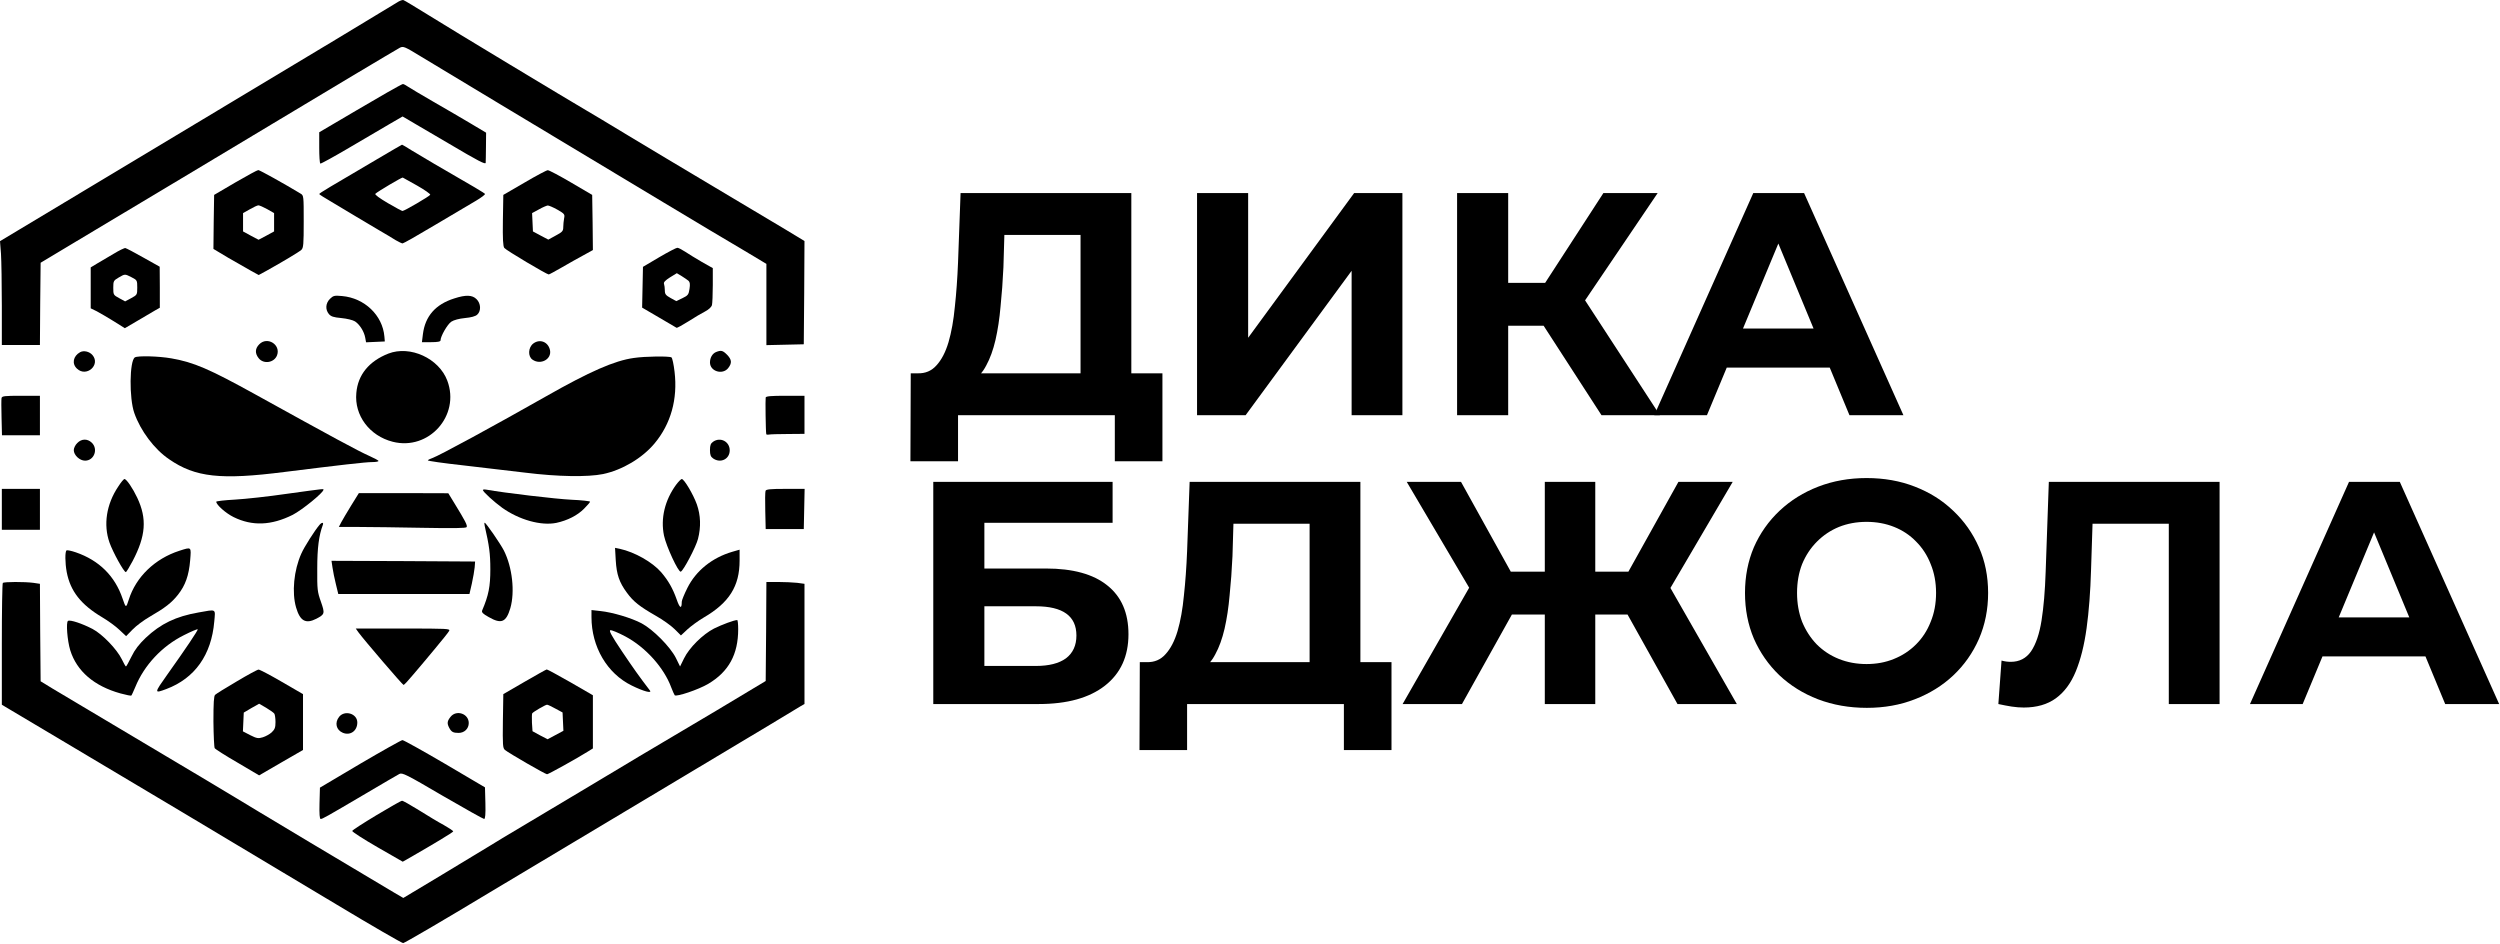 <svg width="2363" height="892" viewBox="0 0 2363 892" fill="none" xmlns="http://www.w3.org/2000/svg">
<path d="M375.067 2.485C372.533 4.219 287.067 55.685 185.2 116.752L0 227.952L0.933 239.819C1.333 246.485 1.733 268.485 1.733 289.019V326.085H19.733H37.733L38 287.152L38.4 248.352L68.4 230.352C111.867 204.352 238.4 128.619 257.067 117.285C301.333 90.619 374.8 46.752 377.867 45.152C381.2 43.419 382.4 43.952 398.533 53.819C414.533 63.552 504.8 117.819 627.733 191.685C656.4 208.885 689.733 228.885 702.133 236.085L724.4 249.419V287.819V326.219L742.133 325.819L759.733 325.419L760.133 276.619L760.4 227.819L742.8 217.152C733.067 211.285 702.533 193.152 675.067 176.752C647.6 160.352 610.667 138.352 593.067 127.685C575.467 117.019 557.733 106.352 553.733 104.085C538.4 95.152 426.667 27.819 405.333 14.485C393.067 6.885 382.267 0.352 381.333 0.085C380.533 -0.315 377.6 0.752 375.067 2.485Z" fill="black"/>
<path d="M365.733 87.551C348.667 97.417 322.933 112.484 310.8 119.684L301.733 125.017V139.551C301.733 147.417 302.133 154.217 302.8 154.617C303.333 154.884 315.467 148.217 329.733 139.817C344 131.417 361.333 121.284 368.133 117.284L380.533 110.084L393.467 117.684C400.533 121.817 414.267 129.817 423.733 135.417C452.533 152.484 459.067 155.817 459.067 153.817C459.2 152.884 459.2 146.084 459.333 138.751L459.467 125.417L444.933 116.751C436.933 111.951 421.067 102.751 409.733 96.217C398.4 89.684 387.467 83.151 385.467 81.817C383.6 80.484 381.467 79.417 380.8 79.417C380.267 79.417 373.467 83.151 365.733 87.551Z" fill="black"/>
<path d="M356.4 150.484C311.867 176.617 301.733 182.617 301.733 183.417C301.733 183.817 307.067 187.151 313.467 190.884C319.867 194.617 330.533 201.017 337.067 205.017C343.733 209.017 353.6 214.884 359.067 218.084C364.533 221.284 371.333 225.284 374 227.017C376.8 228.617 379.733 230.084 380.533 230.084C381.333 230.084 395.2 222.217 411.467 212.484C427.733 202.884 445.067 192.617 450 189.684C454.933 186.751 458.667 183.951 458.4 183.284C457.733 182.351 449.333 177.284 410.267 154.751C403.6 150.884 394.133 145.151 389.2 142.217C384.4 139.151 380.267 136.751 380 136.751C379.867 136.751 369.2 142.884 356.4 150.484ZM394.267 175.417C401.333 179.417 406.8 183.284 406.667 184.084C406.133 185.417 382.267 199.417 380.4 199.417C379.867 199.417 373.6 196.084 366.533 191.951C358.667 187.284 354 183.951 354.8 183.151C356.8 181.151 379.733 167.551 380.667 167.817C381.067 167.951 387.2 171.417 394.267 175.417Z" fill="black"/>
<path d="M222.4 172.485L202.4 184.218L202 209.685L201.733 235.285L216 243.818C224 248.485 233.6 253.951 237.467 256.085L244.533 259.951L252.133 255.818C266.933 247.551 282.4 238.351 284.8 236.218C286.8 234.351 287.067 231.151 287.067 209.418C287.067 185.285 287.067 184.751 284.133 183.018C269.2 173.951 245.467 160.751 244.133 160.751C243.2 160.751 233.467 166.085 222.4 172.485ZM252.533 197.685L259.067 201.418V210.085V218.751L251.733 222.751L244.4 226.618L237.067 222.751L229.733 218.751V210.085V201.418L236.133 197.818C239.6 195.818 243.2 194.085 244.267 194.085C245.2 194.085 248.933 195.685 252.533 197.685Z" fill="black"/>
<path d="M495.733 172.618L475.733 184.218L475.333 208.218C475.066 225.951 475.466 232.751 476.666 234.351C478.4 236.618 516.8 259.418 518.666 259.418C519.2 259.418 524.8 256.351 531.066 252.751C537.333 249.151 546.4 243.951 551.466 241.285L560.4 236.351L560.133 210.351L559.733 184.218L539.733 172.485C528.8 166.085 518.8 160.751 517.733 160.885C516.666 160.885 506.8 166.085 495.733 172.618ZM526.933 198.218C533.6 202.085 534 202.618 533.2 206.351C532.8 208.618 532.4 212.351 532.4 214.618C532.4 218.351 531.6 219.285 525.333 222.618L518.266 226.485L510.933 222.618L503.733 218.751L503.333 210.085L502.933 201.418L509.333 197.951C512.8 195.951 516.666 194.351 517.733 194.218C518.8 194.218 522.933 195.951 526.933 198.218Z" fill="black"/>
<path d="M107.067 240.085C101.6 243.285 94.533 247.552 91.467 249.285L85.733 252.752V272.085V291.419L91.467 294.219C94.533 295.819 101.733 300.085 107.6 303.685L118 310.219L130.267 303.019C136.933 299.019 144.4 294.619 146.8 293.285L151.067 290.885V271.419L150.933 252.085L135.467 243.419C127.067 238.619 119.333 234.619 118.533 234.485C117.733 234.219 112.533 236.752 107.067 240.085ZM124.4 262.085C129.6 264.752 129.733 265.019 129.733 271.819C129.733 278.619 129.6 278.752 124 281.819L118.267 284.885L112.667 281.819C107.2 278.885 107.067 278.619 107.067 271.952C107.067 265.685 107.333 265.152 112.133 262.352C118.267 258.752 118 258.885 124.4 262.085Z" fill="black"/>
<path d="M623.067 243.152L607.734 252.218L607.334 271.418L606.934 290.752L622.667 299.952C631.334 305.018 638.934 309.418 639.467 309.818C640 310.085 645.067 307.285 650.8 303.685C656.4 300.085 663.6 295.818 666.534 294.352C669.867 292.618 672.4 290.218 672.934 288.485C673.334 286.752 673.734 278.218 673.734 269.418V253.418L663.334 247.552C657.734 244.218 650.534 239.952 647.467 237.818C644.4 235.818 641.067 234.085 640.134 234.218C639.2 234.218 631.467 238.218 623.067 243.152ZM650.8 265.418C652.134 266.618 652.4 268.752 651.734 273.018C650.934 278.485 650.267 279.285 645.067 281.818L639.2 284.618L633.867 281.685C629.334 279.152 628.4 278.085 628.4 274.485C628.4 272.218 628 269.418 627.6 268.218C627.067 266.885 628.8 265.018 633.2 262.218L639.734 258.218L644.4 261.018C646.934 262.618 649.867 264.618 650.8 265.418Z" fill="black"/>
<path d="M311.867 282.484C307.734 286.617 307.334 292.484 310.8 296.751C312.8 299.151 315.2 299.951 322.534 300.617C328 301.151 333.467 302.484 335.6 303.817C340 306.751 344.134 313.284 345.2 319.151L346 323.551L354.934 323.151L363.734 322.751L363.334 318.084C361.6 297.951 344.534 281.684 323.334 279.817C316 279.151 315.067 279.417 311.867 282.484Z" fill="black"/>
<path d="M429.333 282.085C411.6 287.685 401.866 298.885 399.733 315.818L398.8 323.418H407.6C413.733 323.418 416.4 322.885 416.4 321.685C416.4 317.818 422.933 306.485 426.533 304.085C428.933 302.485 434 301.151 439.466 300.618C445.2 300.085 449.333 299.018 451.066 297.418C454.933 293.951 454.533 286.751 450.4 282.751C446.4 278.751 440.4 278.485 429.333 282.085Z" fill="black"/>
<path d="M245.067 325.418C241.067 329.418 240.8 333.951 244.534 338.618C249.2 344.485 259.2 342.885 261.867 335.818C265.6 325.818 252.667 317.685 245.067 325.418Z" fill="black"/>
<path d="M504 324.751C499.2 328.484 498.8 336.884 503.333 339.951C510.933 345.284 521.6 339.551 519.867 331.018C518.267 323.151 510.267 319.951 504 324.751Z" fill="black"/>
<path d="M75.733 332.884C69.066 336.618 67.733 343.818 72.8 348.484C81.733 356.884 95.2 344.884 87.466 335.684C84.533 332.218 79.2 331.018 75.733 332.884Z" fill="black"/>
<path d="M367.067 334.218C348.8 341.418 338.267 354.218 336.8 371.418C334.8 392.618 349.2 411.952 371.2 417.552C405.2 426.218 435.2 392.885 422.8 359.818C414.934 338.752 387.734 326.218 367.067 334.218Z" fill="black"/>
<path d="M676.8 332.751C673.333 334.217 671.066 338.084 671.066 342.617C671.066 351.017 682.933 354.617 688.266 347.951C692 343.151 691.733 339.951 687.2 335.284C683.066 331.151 681.6 330.884 676.8 332.751Z" fill="black"/>
<path d="M127.466 337.818C122.4 341.018 122 376.351 126.933 390.351C132.8 407.151 145.866 424.618 159.866 434.084C184.533 451.151 208.666 453.818 269.066 446.084C321.333 439.551 345.6 436.751 351.866 436.751C355.066 436.751 357.733 436.351 357.733 435.684C357.733 435.151 353.733 433.018 348.933 430.884C338.133 426.084 313.333 412.618 241.733 373.018C197.6 348.618 183.2 342.484 162.133 338.751C150.133 336.618 130.133 336.084 127.466 337.818Z" fill="black"/>
<path d="M599.067 338.352C580.8 340.885 557.467 351.152 516.134 374.618C468.267 401.818 414.8 430.885 408.8 432.885C406.4 433.685 404.4 434.752 404.4 435.152C404.4 435.685 419.2 437.818 437.467 439.818C455.6 441.952 482.134 445.018 496.4 446.752C527.334 450.618 555.6 451.018 570 448.085C588.267 444.218 607.067 433.018 618.667 419.152C634.134 400.618 640.667 377.152 637.6 351.418C636.8 344.485 635.467 338.352 634.667 337.818C632.534 336.485 609.734 336.752 599.067 338.352Z" fill="black"/>
<path d="M1.467 376.218C1.2 377.418 1.2 385.818 1.467 394.885L1.867 411.418H19.867H37.733V392.751V374.085H19.867C4.4 374.085 1.867 374.351 1.467 376.218Z" fill="black"/>
<path d="M723.733 375.685C723.333 377.152 723.733 407.819 724.266 410.352C724.266 410.752 725.466 411.019 726.799 410.752C727.999 410.485 736.133 410.219 744.799 410.219L760.399 410.085V392.085V374.085H742.399C729.066 374.085 724.133 374.485 723.733 375.685Z" fill="black"/>
<path d="M73.067 418.751C71.2 420.485 69.733 423.551 69.733 425.418C69.733 430.218 75.333 435.418 80.4 435.418C89.067 435.418 93.067 424.351 86.667 418.351C82.533 414.485 77.067 414.618 73.067 418.751Z" fill="black"/>
<path d="M674 417.552C671.733 419.152 671.066 420.885 671.066 425.418C671.066 429.952 671.733 431.685 674 433.285C681.066 438.218 689.733 433.952 689.733 425.685C689.733 417.285 680.8 412.752 674 417.552Z" fill="black"/>
<path d="M111.734 459.952C100.534 476.619 97.6 495.952 103.467 512.752C106.667 521.819 117.067 540.752 118.934 540.752C119.467 540.752 122.267 536.085 125.334 530.352C137.867 506.485 139.067 490.352 129.734 470.485C125.6 461.685 119.6 452.752 117.6 452.752C116.934 452.752 114.267 455.952 111.734 459.952Z" fill="black"/>
<path d="M638.933 458.352C628.4 472.886 624.267 489.952 627.6 506.219C629.733 516.352 641.2 541.152 643.467 540.352C645.867 539.552 657.733 517.152 659.733 509.419C662.667 498.086 662.267 487.019 658.667 476.752C655.333 467.419 646.667 452.752 644.4 452.752C643.733 452.752 641.2 455.286 638.933 458.352Z" fill="black"/>
<path d="M1.733 481.419V500.752H19.733H37.733V481.419V462.085H19.733H1.733V481.419Z" fill="black"/>
<path d="M271.067 466.751C253.867 469.284 231.734 471.684 222.134 472.218C212.4 472.751 204.4 473.684 204.4 474.218C204.4 477.151 213.467 485.151 220.8 488.751C238.4 497.418 256.4 496.751 276.667 486.618C285.467 482.084 305.734 465.684 305.734 462.884C305.734 461.951 307.867 461.684 271.067 466.751Z" fill="black"/>
<path d="M456.4 463.15C456.4 464.75 466.934 474.35 474.667 479.95C490.8 491.417 511.467 497.15 525.867 494.217C536.4 491.95 545.867 487.15 552.134 480.75C555.2 477.684 557.734 474.75 557.734 474.217C557.734 473.684 549.734 472.75 540.134 472.35C525.734 471.684 476.267 465.817 460.134 462.884C458 462.484 456.4 462.617 456.4 463.15Z" fill="black"/>
<path d="M723.6 463.951C723.2 465.017 723.066 473.551 723.333 483.017L723.733 500.084H741.733H759.733L760.133 481.017L760.533 462.084H742.4C728 462.084 724.133 462.484 723.6 463.951Z" fill="black"/>
<path d="M332 477.685C328 484.218 323.733 491.418 322.533 493.685L320.267 498.085H339.333C349.867 498.085 376.8 498.485 399.2 498.885C428.667 499.418 440.4 499.285 441.067 498.218C442 496.618 439.733 492.351 429.6 475.818L423.733 466.218L381.467 466.085H339.2L332 477.685Z" fill="black"/>
<path d="M302.133 495.951C297.733 501.017 287.6 516.884 284.8 523.284C277.733 539.017 275.733 560.084 279.866 574.217C283.6 587.017 288.933 589.951 298.933 584.884C307.066 580.617 307.2 579.951 303.333 568.751C300 559.417 299.733 557.284 299.866 537.417C299.866 517.684 301.466 506.084 305.066 496.351C306.133 493.684 304.4 493.417 302.133 495.951Z" fill="black"/>
<path d="M458.134 497.018C462.4 515.685 463.467 523.152 463.467 538.085C463.467 554.352 461.867 562.618 455.734 577.018C455.067 578.752 456.4 580.218 462 583.285C473.867 590.085 478.4 588.218 482.4 574.752C486.8 559.285 484.267 536.218 476.267 520.352C473.067 514.085 459.334 494.085 458.134 494.085C457.734 494.085 457.734 495.418 458.134 497.018Z" fill="black"/>
<path d="M169.467 520.618C146.4 528.085 128.533 545.285 121.733 566.752C119.2 574.885 118.933 574.885 115.867 565.818C108.667 544.485 93.733 529.685 71.733 522.085C67.467 520.618 63.6 519.818 62.933 520.218C61.333 521.152 61.467 532.085 63.067 540.752C66.533 558.752 76.4 571.418 96.533 583.418C102 586.618 109.333 591.952 112.8 595.285L119.2 601.285L125.333 595.018C128.667 591.552 136 586.085 141.6 582.885C156.133 574.485 162.267 569.685 168.267 562.085C175.2 553.285 178.533 543.952 179.733 529.685C180.8 516.485 181.2 516.885 169.467 520.618Z" fill="black"/>
<path d="M582 529.551C582.8 543.017 585.333 550.484 592.533 560.217C598.666 568.617 604.4 573.151 619.733 581.951C626.4 585.684 634.4 591.417 637.733 594.751L643.6 600.617L649.6 595.017C653.066 591.817 660 586.751 665.2 583.684C689.2 569.684 699.066 554.084 699.066 529.951V519.551L692.133 521.551C673.066 527.151 657.866 539.417 649.733 555.684C646.8 561.551 644.4 567.417 644.4 568.751C644.4 575.951 642.533 575.151 639.6 566.617C635.866 556.084 631.733 548.884 625.066 541.017C616.666 531.284 599.866 521.817 585.866 518.751L581.333 517.817L582 529.551Z" fill="black"/>
<path d="M314.266 536.351C314.8 539.951 316.133 546.885 317.466 552.085L319.733 561.418H381.733H443.733L446 551.551C447.2 546.085 448.4 539.151 448.666 536.218L449.066 530.751L381.2 530.351L313.333 530.085L314.266 536.351Z" fill="black"/>
<path d="M2.667 551.018C2.133 551.418 1.733 577.551 1.733 608.885V666.085L4.8 667.951C6.4 668.885 31.733 683.951 61.067 701.418C115.733 733.818 209.867 790.085 318 854.885C351.467 875.018 379.867 891.418 381.067 891.418C382.267 891.418 419.067 869.951 462.8 843.551C506.667 817.285 578.4 774.351 622.4 748.085C666.4 721.685 713.867 693.418 727.733 685.018C741.733 676.618 754.667 668.751 756.667 667.551L760.4 665.418V608.618V551.818L753.467 550.885C749.6 550.485 741.467 550.085 735.467 550.085H724.4L724.133 596.885L723.733 643.685L707.733 653.285C698.933 658.618 685.2 666.885 677.067 671.685C638.8 694.218 561.867 740.085 557.733 742.751C555.2 744.351 536.533 755.418 516.4 767.418C496.267 779.418 477.6 790.485 475.067 792.085C472.533 793.685 467.067 796.885 463.067 799.418C459.067 801.818 438.933 813.951 418.533 826.351L381.2 848.751L372.533 843.685C352.533 831.951 230.667 759.018 221.733 753.418C219.2 751.818 207.467 744.751 195.733 737.818C128.533 697.818 59.6 656.751 49.733 650.885L38.4 643.951L38 597.818L37.733 551.818L31.467 550.885C23.333 549.818 3.733 549.818 2.667 551.018Z" fill="black"/>
<path d="M187.733 578.885C166.267 582.619 151.867 589.552 137.733 602.885C131.467 608.885 127.467 613.952 124.267 620.619C121.733 625.685 119.467 629.952 119.067 629.952C118.667 629.952 116.933 626.885 115.067 623.019C110.4 613.552 96.8 599.419 87.467 594.485C77.733 589.419 66.267 585.552 64.267 586.885C62.267 588.085 63.6 605.552 66.4 614.619C72.533 634.352 88.933 648.485 113.867 655.419C119.2 656.885 123.867 657.819 124.133 657.419C124.533 657.152 126.133 653.419 127.867 649.419C136.267 628.752 153.2 610.619 173.867 600.352C180.667 596.885 186.533 594.485 186.933 594.752C187.467 595.419 175.2 613.685 158.267 637.419C145.6 655.285 145.467 655.685 157.2 651.285C184.133 641.152 199.867 619.019 202.533 587.419C203.6 575.152 204.933 575.819 187.733 578.885Z" fill="black"/>
<path d="M559.066 583.284C559.066 611.418 573.866 636.618 597.066 647.951C608.4 653.551 616.666 655.684 614.266 652.618C603.866 639.018 598.8 631.818 587.733 615.418C578 600.884 575.333 595.951 576.933 595.684C578.133 595.418 584.533 598.084 591.066 601.551C610.133 611.684 627.6 631.018 634.533 649.951C635.866 653.284 637.2 656.484 637.733 657.151C639.2 658.884 660.266 651.818 669.466 646.351C688.8 634.884 697.733 618.484 697.733 594.751C697.733 589.951 697.333 586.084 696.8 586.084C693.866 586.084 682.533 590.351 674.933 594.084C664.266 599.551 651.466 612.218 646.533 622.351L642.8 629.951L638.8 621.818C633.466 611.284 617.2 594.884 606.4 589.151C596.8 584.084 578.933 578.751 567.466 577.551L559.066 576.618V583.284Z" fill="black"/>
<path d="M338.8 597.685C343.733 604.485 380.533 647.418 381.467 647.418C382 647.418 386.133 643.018 390.533 637.685C395.067 632.485 404.267 621.418 410.933 613.418C417.733 605.285 423.867 597.685 424.533 596.351C425.733 594.218 423.333 594.085 381.067 594.085H336.267L338.8 597.685Z" fill="black"/>
<path d="M223.733 644.085C213.467 650.085 204.267 655.818 203.333 656.751C202.133 657.818 201.733 664.218 201.733 681.951C201.867 694.885 202.4 706.351 202.933 707.151C203.467 708.085 213.067 714.218 224.4 720.751L244.933 732.885L265.6 720.885L286.4 708.885V682.485V656.085L266.4 644.485C255.467 638.085 245.467 632.885 244.4 632.885C243.333 632.885 234 637.951 223.733 644.085ZM259.333 674.618C259.867 675.418 260.4 679.018 260.4 682.485C260.4 687.685 259.733 689.418 256.8 692.218C254.933 693.951 251.067 696.085 248.4 696.885C244.133 698.218 242.667 697.951 236.533 694.885L229.6 691.285L230 682.485L230.4 673.551L237.6 669.285L244.933 665.151L251.6 669.018C255.333 671.285 258.8 673.685 259.333 674.618Z" fill="black"/>
<path d="M495.733 644.485L475.733 656.085L475.333 681.552C475.067 704.485 475.2 707.152 477.333 708.885C480.8 711.818 515.467 731.818 517.067 731.818C518.4 731.818 545.467 716.752 555.467 710.485L560.4 707.418V682.218V657.152L539.2 644.885C527.467 638.218 517.467 632.752 516.8 632.752C516.267 632.752 506.8 638.085 495.733 644.485ZM525.067 669.818L531.733 673.418L532.133 682.085L532.533 690.752L525.067 694.752L517.6 698.752L510.4 695.018L503.333 691.152L502.8 683.152C502.667 678.752 502.667 674.752 503.067 674.218C504.133 672.752 515.6 666.085 517.067 666.085C517.867 666.085 521.467 667.818 525.067 669.818Z" fill="black"/>
<path d="M320.533 677.551C316.133 683.151 317.733 689.951 324 692.617C331.066 695.551 337.733 690.884 337.733 682.884C337.733 674.484 325.866 670.884 320.533 677.551Z" fill="black"/>
<path d="M425.866 677.552C422.666 681.552 422.4 683.685 424.533 687.819C426.666 691.819 428.266 692.752 433.466 692.752C438.933 692.752 443.066 688.752 443.066 683.419C443.066 674.485 431.333 670.619 425.866 677.552Z" fill="black"/>
<path d="M340.4 721.951L302.4 744.484L302 759.284C301.733 769.417 302.133 774.084 303.067 774.084C304.8 774.084 307.2 772.751 345.733 750.084C361.467 740.751 375.733 732.484 377.467 731.551C380.133 730.084 384 731.951 418.267 752.084C439.2 764.217 456.8 774.084 457.6 774.084C458.667 774.084 459.067 769.551 458.8 759.151L458.4 744.217L420.4 721.817C399.467 709.551 381.467 699.551 380.4 699.551C379.333 699.551 361.333 709.684 340.4 721.951Z" fill="black"/>
<path d="M355.867 770.484C343.467 777.951 333.067 784.618 332.934 785.418C332.667 786.084 343.334 793.018 356.534 800.618L380.667 814.484L384.934 812.084C409.6 797.951 428.4 786.618 428.4 785.818C428.4 785.284 424.4 782.618 419.467 779.818C414.4 777.151 403.867 770.751 396 765.818C388 760.884 380.8 756.751 380 756.884C379.067 756.884 368.267 763.018 355.867 770.484Z" fill="black"/>
<path d="M1021.33 370.859V222.059H949.333L948.433 252.659C947.833 265.659 946.933 277.959 945.733 289.559C944.733 301.159 943.133 311.759 940.933 321.359C938.733 330.759 935.833 338.759 932.233 345.359C928.833 351.959 924.533 356.659 919.333 359.459L867.433 352.859C874.633 353.059 880.533 350.559 885.133 345.359C889.933 340.159 893.733 332.859 896.533 323.459C899.333 313.859 901.333 302.659 902.533 289.859C903.933 277.059 904.933 263.159 905.533 248.159L907.933 182.459H1069.33V370.859H1021.33ZM860.533 435.959L860.833 352.859H1098.73V435.959H1053.73V392.459H905.533V435.959H860.533Z" fill="black"/>
<path d="M1131.45 392.459V182.459H1179.75V319.259L1279.95 182.459H1325.55V392.459H1277.55V255.959L1177.35 392.459H1131.45Z" fill="black"/>
<path d="M1513.74 392.459L1448.34 291.359L1487.64 267.659L1568.94 392.459H1513.74ZM1377.24 392.459V182.459H1425.54V392.459H1377.24ZM1411.44 307.859V267.359H1484.64V307.859H1411.44ZM1492.14 292.859L1447.44 287.459L1515.54 182.459H1566.84L1492.14 292.859Z" fill="black"/>
<path d="M1563.61 392.459L1657.21 182.459H1705.21L1799.11 392.459H1748.11L1671.31 207.059H1690.51L1613.41 392.459H1563.61ZM1610.41 347.459L1623.31 310.559H1731.31L1744.51 347.459H1610.41Z" fill="black"/>
<path d="M882.133 665.459V455.459H1051.63V494.159H930.433V537.359H988.633C1014.03 537.359 1033.33 542.659 1046.53 553.259C1059.93 563.859 1066.63 579.259 1066.63 599.459C1066.63 620.259 1059.23 636.459 1044.43 648.059C1029.63 659.659 1008.73 665.459 981.733 665.459H882.133ZM930.433 629.459H979.033C991.433 629.459 1000.93 627.059 1007.53 622.259C1014.13 617.259 1017.43 610.059 1017.43 600.659C1017.43 582.259 1004.63 573.059 979.033 573.059H930.433V629.459Z" fill="black"/>
<path d="M1237.84 643.859V495.059H1165.84L1164.94 525.659C1164.34 538.659 1163.44 550.959 1162.24 562.559C1161.24 574.159 1159.64 584.759 1157.44 594.359C1155.24 603.759 1152.34 611.759 1148.74 618.359C1145.34 624.959 1141.04 629.659 1135.84 632.459L1083.94 625.859C1091.14 626.059 1097.04 623.559 1101.64 618.359C1106.44 613.159 1110.24 605.859 1113.04 596.459C1115.84 586.859 1117.84 575.659 1119.04 562.859C1120.44 550.059 1121.44 536.159 1122.04 521.159L1124.44 455.459H1285.84V643.859H1237.84ZM1077.04 708.959L1077.34 625.859H1315.24V708.959H1270.24V665.459H1122.04V708.959H1077.04Z" fill="black"/>
<path d="M1585.55 665.459L1529.15 564.359L1570.25 540.659L1641.65 665.459H1585.55ZM1493.45 580.859V540.359H1558.85V580.859H1493.45ZM1572.95 565.859L1527.95 560.459L1586.45 455.459H1637.75L1572.95 565.859ZM1381.85 665.459H1325.75L1397.15 540.659L1438.25 564.359L1381.85 665.459ZM1507.85 665.459H1460.15V455.459H1507.85V665.459ZM1474.25 580.859H1408.55V540.359H1474.25V580.859ZM1394.75 565.859L1329.65 455.459H1380.95L1439.15 560.459L1394.75 565.859Z" fill="black"/>
<path d="M1764.57 669.059C1747.97 669.059 1732.57 666.359 1718.37 660.959C1704.37 655.559 1692.17 647.959 1681.77 638.159C1671.57 628.359 1663.57 616.859 1657.77 603.659C1652.17 590.459 1649.37 576.059 1649.37 560.459C1649.37 544.859 1652.17 530.459 1657.77 517.259C1663.57 504.059 1671.67 492.559 1682.07 482.759C1692.47 472.959 1704.67 465.359 1718.67 459.959C1732.67 454.559 1747.87 451.859 1764.27 451.859C1780.87 451.859 1796.07 454.559 1809.87 459.959C1823.87 465.359 1835.97 472.959 1846.17 482.759C1856.57 492.559 1864.67 504.059 1870.47 517.259C1876.27 530.259 1879.17 544.659 1879.17 560.459C1879.17 576.059 1876.27 590.559 1870.47 603.959C1864.67 617.159 1856.57 628.659 1846.17 638.459C1835.97 648.059 1823.87 655.559 1809.87 660.959C1796.07 666.359 1780.97 669.059 1764.57 669.059ZM1764.27 627.659C1773.67 627.659 1782.27 626.059 1790.07 622.859C1798.07 619.659 1805.07 615.059 1811.07 609.059C1817.07 603.059 1821.67 595.959 1824.87 587.759C1828.27 579.559 1829.97 570.459 1829.97 560.459C1829.97 550.459 1828.27 541.359 1824.87 533.159C1821.67 524.959 1817.07 517.859 1811.07 511.859C1805.27 505.859 1798.37 501.259 1790.37 498.059C1782.37 494.859 1773.67 493.259 1764.27 493.259C1754.87 493.259 1746.17 494.859 1738.17 498.059C1730.37 501.259 1723.47 505.859 1717.47 511.859C1711.47 517.859 1706.77 524.959 1703.37 533.159C1700.17 541.359 1698.57 550.459 1698.57 560.459C1698.57 570.259 1700.17 579.359 1703.37 587.759C1706.77 595.959 1711.37 603.059 1717.17 609.059C1723.17 615.059 1730.17 619.659 1738.17 622.859C1746.17 626.059 1754.87 627.659 1764.27 627.659Z" fill="black"/>
<path d="M1912.85 668.759C1909.25 668.759 1905.45 668.459 1901.45 667.859C1897.65 667.259 1893.45 666.459 1888.85 665.459L1891.85 624.359C1894.65 625.159 1897.55 625.559 1900.55 625.559C1908.75 625.559 1915.15 622.259 1919.75 615.659C1924.35 608.859 1927.65 599.159 1929.65 586.559C1931.65 573.959 1932.95 558.659 1933.55 540.659L1936.55 455.459H2097.95V665.459H2049.95V483.959L2061.05 495.059H1968.35L1978.25 483.359L1976.45 538.859C1975.85 559.459 1974.45 577.759 1972.25 593.759C1970.05 609.759 1966.65 623.359 1962.05 634.559C1957.45 645.759 1951.15 654.259 1943.15 660.059C1935.15 665.859 1925.05 668.759 1912.85 668.759Z" fill="black"/>
<path d="M2126.69 665.459L2220.29 455.459H2268.29L2362.19 665.459H2311.19L2234.39 480.059H2253.59L2176.49 665.459H2126.69ZM2173.49 620.459L2186.39 583.559H2294.39L2307.59 620.459H2173.49Z" fill="black"/>
</svg>

